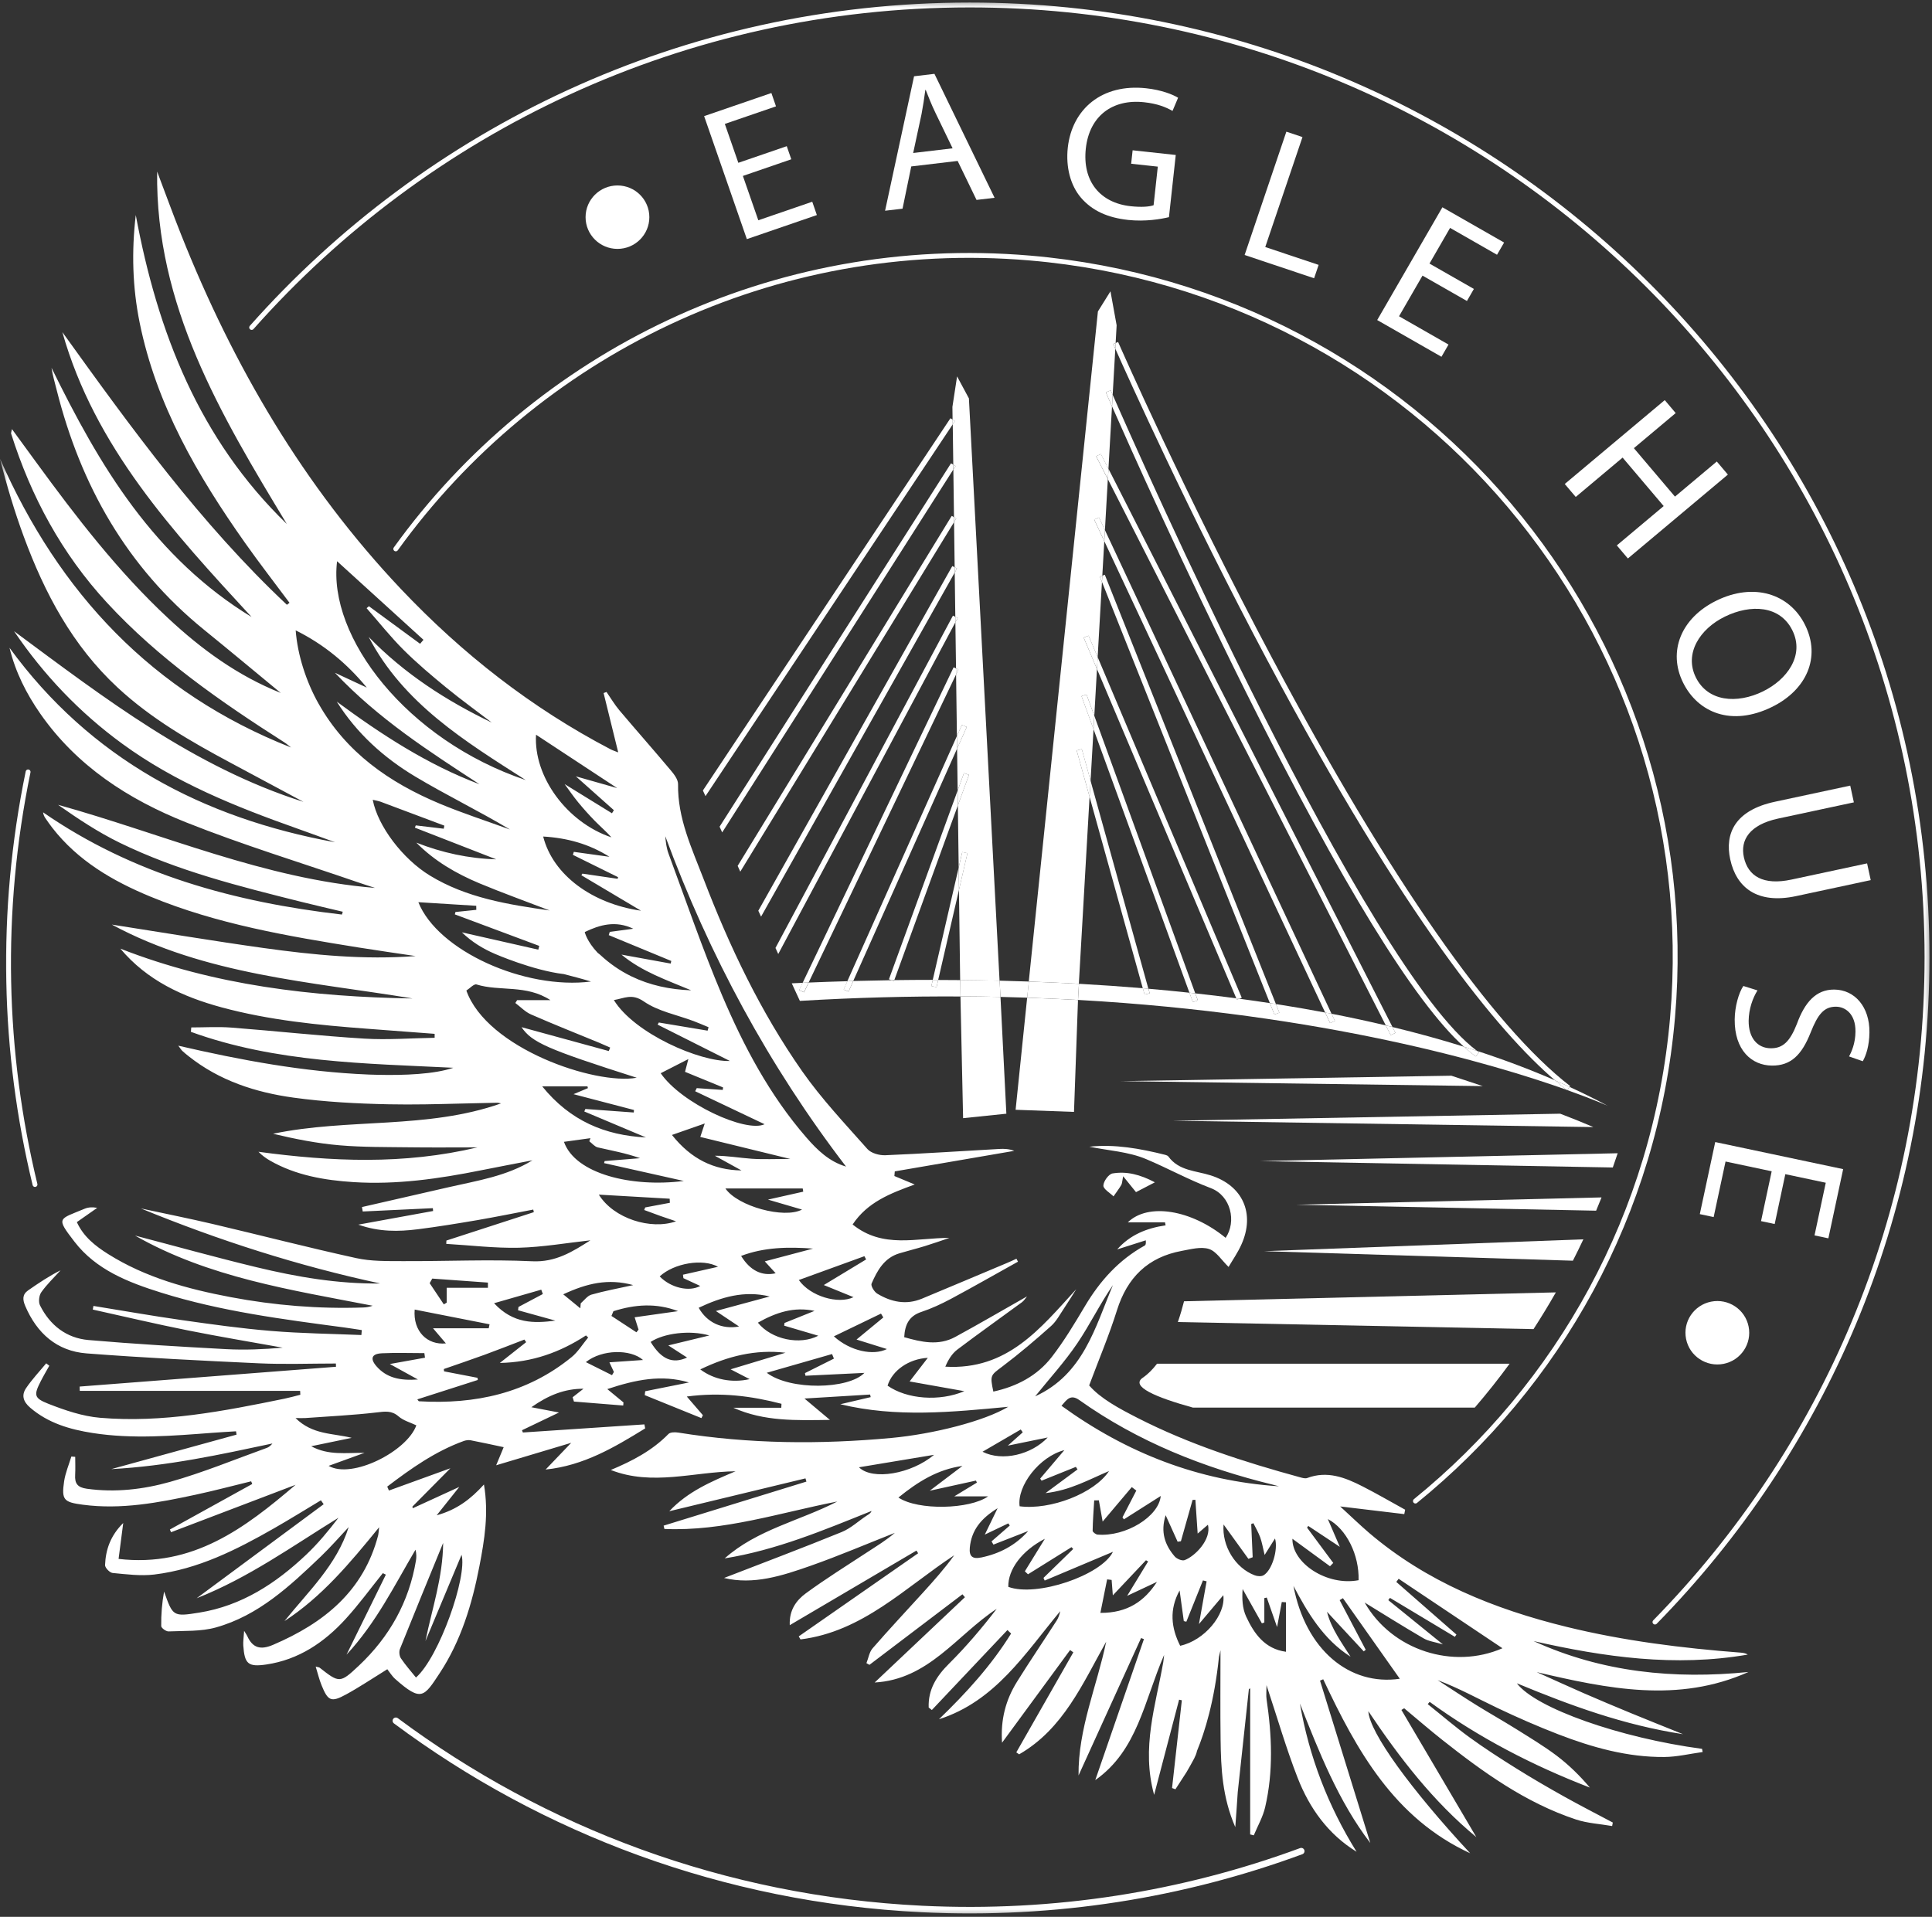 <?xml version="1.0" encoding="UTF-8"?> <svg xmlns="http://www.w3.org/2000/svg" width="130" height="129" viewBox="0 0 130 129" fill="none"><rect x="0" y="0" width="130" height="129" fill="#333333" stroke="none"/> <g clip-path="url(#clip0_2334_263)"> <mask id="mask0_2334_263" style="mask-type:luminance" maskUnits="userSpaceOnUse" x="0" y="0" width="130" height="129"> <path d="M130 0H0V129H130V0Z" fill="white"></path> </mask> <g mask="url(#mask0_2334_263)"> <path d="M77.71 79.568C77.183 79.843 76.794 80.046 76.439 80.229C76.165 79.89 75.933 79.604 75.574 79.159C75.502 79.516 75.507 79.65 75.448 79.749C75.289 80.013 75.102 80.261 74.925 80.515C74.68 80.272 74.237 80.024 74.244 79.787C74.251 79.499 74.601 79.014 74.862 78.971C75.796 78.815 76.704 79.036 77.708 79.568H77.71Z" fill="white"></path> <path d="M102.091 113.294C105.658 114.771 109.221 116.087 113.246 116.709C111.928 116.177 110.829 115.741 109.735 115.289C108.668 114.849 107.601 114.4 106.543 113.94C105.492 113.481 104.449 113.001 103.403 112.532C108.183 113.649 112.907 114.641 117.649 112.523C112.647 113.026 107.799 112.547 103.189 110.442C107.947 111.522 112.725 112.199 117.604 111.352C117.454 111.258 117.299 111.235 117.142 111.222C113.19 110.918 109.266 110.431 105.409 109.486C100.543 108.292 95.987 106.453 92.13 103.166C91.508 102.634 90.921 102.062 90.178 101.382C91.791 101.574 93.141 101.738 94.491 101.898C94.511 101.8 94.529 101.7 94.549 101.601C93.59 101.074 92.644 100.522 91.672 100.026C90.504 99.431 89.304 98.962 87.958 99.469C87.826 99.518 87.639 99.464 87.487 99.422C83.719 98.392 80.008 97.198 76.524 95.415C75.293 94.785 74.058 94.125 73.287 93.238C73.961 91.437 74.639 89.837 75.156 88.185C75.848 85.975 77.236 84.601 79.532 84.18C80.134 84.071 80.81 83.883 81.349 84.055C81.841 84.212 82.194 84.806 82.668 85.264C82.929 84.815 83.284 84.308 83.531 83.756C84.468 81.675 83.627 79.782 81.455 79.099C80.458 78.784 79.323 78.799 78.62 77.834C78.577 77.776 78.485 77.74 78.409 77.72C76.717 77.297 75.012 76.987 73.298 77.172C74.561 77.431 75.931 77.505 77.119 78.006C78.58 78.62 79.968 79.391 81.471 79.959C82.83 80.473 83.212 82.216 82.47 83.305C80.15 81.405 77.243 80.933 75.886 82.265H78.391C78.404 82.332 78.418 82.397 78.431 82.464C77.158 82.65 76.034 83.106 75.174 84.084C75.841 83.872 76.468 83.671 77.097 83.472C77.119 83.711 77.086 83.792 77.025 83.825C75.28 84.791 74.01 86.207 73.002 87.904C72.305 89.075 71.6 90.255 70.767 91.33C69.787 92.592 68.415 93.31 66.84 93.652C66.602 92.534 66.653 92.563 67.46 91.953C68.588 91.102 69.668 90.183 70.722 89.242C71.092 88.912 71.335 88.433 71.62 88.013C71.897 87.604 72.153 87.18 72.418 86.762C70.005 89.401 67.79 92.221 63.609 91.976C63.803 91.513 64.054 91.1 64.414 90.827C65.847 89.743 67.314 88.706 68.763 87.64C68.911 87.531 69.01 87.356 69.106 87.245C67.498 88.156 65.903 89.09 64.279 89.973C63.149 90.588 61.997 90.32 60.842 89.991C60.889 89.137 61.172 88.563 61.999 88.29C62.684 88.062 63.349 87.752 63.987 87.412C65.503 86.599 66.995 85.745 68.498 84.909C68.464 84.844 68.428 84.777 68.394 84.712C68.181 84.808 67.97 84.909 67.754 84.999C65.847 85.801 63.944 86.605 62.035 87.399C60.974 87.839 59.964 87.627 59.025 87.059C58.825 86.938 58.582 86.536 58.645 86.386C59.029 85.504 59.494 84.652 60.523 84.346C61.089 84.176 61.666 84.035 62.23 83.861C62.785 83.691 63.333 83.495 63.886 83.309C61.673 83.302 59.411 84.055 57.371 82.406C58.371 80.906 59.889 80.319 61.55 79.715C61.006 79.49 60.593 79.318 60.181 79.145C60.19 79.04 60.199 78.935 60.208 78.833C62.888 78.372 65.568 77.912 68.248 77.451C67.905 77.32 67.568 77.304 67.235 77.324C64.679 77.467 62.125 77.639 59.568 77.746C59.168 77.762 58.618 77.61 58.369 77.331C56.859 75.626 55.28 73.956 53.979 72.099C51.18 68.103 49.091 63.716 47.35 59.173C46.557 57.106 45.589 55.077 45.625 52.773C45.629 52.457 45.351 52.098 45.121 51.827C43.985 50.473 42.812 49.148 41.673 47.798C41.352 47.416 41.096 46.98 40.811 46.569C40.745 46.593 40.68 46.618 40.615 46.642C40.936 47.947 41.258 49.253 41.599 50.636C41.395 50.553 41.228 50.502 41.078 50.424C35.756 47.641 31.097 43.992 26.986 39.648C20.418 32.704 15.694 24.616 12.187 15.791C11.627 14.385 11.111 12.962 10.574 11.547C10.45 20.564 14.858 27.919 19.299 35.263C13.398 29.557 10.599 22.341 9.136 14.472C8.846 16.928 8.914 19.331 9.397 21.715C10.52 27.249 13.288 32.004 16.498 36.548C17.459 37.909 18.483 39.227 19.479 40.566L19.306 40.702C13.488 35.234 8.833 28.802 4.196 22.352C6.38 30.094 11.657 35.801 16.927 41.523C13.75 39.589 11.153 37.062 8.952 34.118C6.771 31.202 5.068 28.011 3.466 24.752C3.543 25.264 3.689 25.745 3.81 26.232C5.425 32.65 8.525 38.161 13.739 42.39C15.467 43.791 17.174 45.219 18.89 46.633C15.988 45.474 13.548 43.688 11.322 41.612C7.943 38.463 5.142 34.82 2.433 31.108C1.909 30.393 1.388 29.678 0.804 28.878C0.766 29.079 0.735 29.137 0.748 29.18C2.089 33.428 4.16 37.265 7.2 40.562C10.673 44.329 14.842 47.221 19.137 49.961C19.294 50.062 19.436 50.191 19.584 50.305C10.259 46.629 3.981 39.913 0 30.874C0.452 32.673 0.973 34.411 1.599 36.11C3.003 39.918 4.877 43.451 7.91 46.267C10.176 48.374 12.832 49.898 15.541 51.349C17.167 52.221 18.794 53.092 20.42 53.964C13.043 51.622 7.038 46.989 0.948 42.481C2.943 45.424 5.355 47.954 8.22 50.048C11.8 52.667 15.866 54.297 20.013 55.765C20.86 56.064 21.703 56.377 22.547 56.683C13.611 55.05 6.083 51.058 0.64 43.596C1.042 45.239 1.775 46.685 2.711 48.03C5.167 51.554 8.642 53.8 12.533 55.349C16.325 56.86 20.242 58.053 24.106 59.385C24.481 59.515 24.859 59.633 25.236 59.756C17.785 59.148 11.003 56.136 3.907 54.163C5.243 55.103 6.604 56.006 8.058 56.717C11.949 58.617 16.134 59.656 20.312 60.702C21.226 60.93 22.145 61.14 23.064 61.359L23.006 61.549C15.81 60.715 8.963 58.862 2.898 54.668C2.925 54.842 2.981 54.956 3.053 55.061C3.206 55.282 3.358 55.503 3.522 55.714C5.243 57.924 7.573 59.287 10.111 60.337C14.597 62.192 19.346 62.997 24.104 63.761C25.389 63.967 26.678 64.15 27.966 64.342C24.515 64.604 21.105 64.271 17.711 63.797C14.307 63.321 10.92 62.753 7.525 62.224C13.838 65.623 20.887 66.061 27.766 67.196C21.038 67.087 14.427 66.322 8.098 63.842C9.904 65.989 12.295 67.084 14.907 67.793C18.12 68.662 21.415 68.986 24.722 69.234C26.229 69.346 27.739 69.462 29.246 69.576C29.246 69.665 29.246 69.753 29.246 69.842C27.669 69.867 26.085 69.994 24.515 69.898C21.532 69.715 18.558 69.386 15.574 69.156C14.678 69.087 13.773 69.145 12.87 69.145C12.861 69.243 12.854 69.344 12.845 69.442C18.558 71.516 24.582 71.567 30.504 71.86C29.215 72.3 27.182 72.374 25.425 72.334C25.236 72.329 25.045 72.325 24.857 72.318C24.825 72.318 24.794 72.316 24.762 72.314C20.429 72.135 16.233 71.353 11.998 70.374C12.137 70.557 12.191 70.653 12.268 70.725C12.405 70.852 12.551 70.971 12.699 71.087C14.764 72.729 17.199 73.518 19.748 73.869C21.873 74.162 24.032 74.274 26.177 74.318C26.982 74.334 27.786 74.332 28.588 74.321H28.595H28.599C30.21 74.298 31.823 74.24 33.433 74.213C33.528 74.213 33.62 74.242 33.714 74.258C28.741 76.014 23.457 75.239 18.373 76.301C19.858 76.656 21.35 76.951 22.855 77.078C24.398 77.21 25.957 77.192 27.51 77.212C29.003 77.233 30.497 77.217 32.128 77.217C27.152 78.399 22.285 78.173 17.392 77.514C17.641 77.767 17.897 77.952 18.171 78.109C19.908 79.103 21.833 79.429 23.787 79.555C26.685 79.74 29.538 79.329 32.373 78.759C33.523 78.529 34.673 78.312 35.826 78.088C34.087 79.159 32.119 79.456 30.196 79.896C28.249 80.343 26.303 80.788 24.356 81.233C24.374 81.333 24.389 81.432 24.407 81.532C25.98 81.459 27.552 81.383 29.125 81.309L29.143 81.499C27.519 81.796 25.897 82.091 24.111 82.417C25.515 82.913 26.816 82.891 28.114 82.728C29.448 82.56 30.778 82.341 32.103 82.116C33.366 81.899 34.622 81.642 35.882 81.403C35.895 81.461 35.907 81.519 35.92 81.577C33.959 82.214 31.998 82.851 30.037 83.488C30.035 83.561 30.03 83.638 30.028 83.711C31.659 83.807 33.29 84.008 34.916 83.971C36.522 83.93 38.122 83.649 39.726 83.472C38.522 84.239 37.389 84.956 35.817 84.882C32.914 84.746 29.999 84.887 27.09 84.873C26.047 84.869 24.978 84.891 23.971 84.67C20.741 83.962 17.538 83.132 14.319 82.375C12.713 81.997 11.093 81.675 9.48 81.327C14.71 83.474 20.061 85.191 25.587 86.377C22.75 86.413 19.982 85.939 17.25 85.28C14.516 84.621 11.807 83.865 9.087 83.153C14.045 85.98 19.591 86.809 25.077 87.875C24.861 87.953 24.652 87.986 24.443 87.993C21.442 88.096 18.468 87.852 15.521 87.296C12.625 86.748 9.799 85.984 7.274 84.395C6.416 83.854 5.621 83.235 5.171 82.247C5.668 81.901 6.104 81.593 6.542 81.287C6.209 81.226 5.935 81.246 5.695 81.347C3.947 82.078 3.736 81.91 5.012 83.566C6.472 85.463 8.637 86.301 10.832 86.99C14.858 88.252 19.029 88.787 23.194 89.341C23.578 89.392 23.96 89.457 24.344 89.513C24.335 89.624 24.326 89.734 24.317 89.846C22.293 89.761 20.263 89.739 18.245 89.571C16.233 89.406 14.229 89.124 12.229 88.84C10.244 88.558 8.267 88.208 6.288 87.888C6.272 87.969 6.256 88.051 6.243 88.132C8.366 88.601 10.479 89.102 12.609 89.528C14.739 89.955 16.884 90.311 19.025 90.697C17.747 90.807 16.48 90.863 15.22 90.796C12.131 90.628 9.04 90.451 5.957 90.183C4.466 90.054 3.358 89.186 2.691 87.848C2.577 87.618 2.626 87.182 2.779 86.965C3.156 86.433 3.637 85.977 4.075 85.49C3.318 85.868 2.601 86.348 1.894 86.84C1.483 87.126 1.525 87.484 1.703 87.901C2.485 89.727 3.823 90.927 5.823 91.082C9.689 91.379 13.562 91.571 17.434 91.75C19.153 91.828 20.878 91.763 22.601 91.763C22.603 91.837 22.606 91.909 22.608 91.982L5.36 93.314C5.36 93.41 5.364 93.506 5.367 93.605H20.195C20.2 93.692 20.204 93.779 20.209 93.866C19.852 93.956 19.499 94.056 19.14 94.13C15.044 94.972 10.936 95.772 6.728 95.415C5.549 95.314 4.367 94.91 3.255 94.474C2.271 94.088 2.273 93.877 2.745 92.948C2.923 92.597 3.127 92.257 3.318 91.913C3.248 91.859 3.179 91.803 3.109 91.75C2.655 92.3 2.161 92.823 1.761 93.41C1.433 93.889 1.552 94.324 2.029 94.733C3.244 95.777 4.693 96.197 6.229 96.439C8.918 96.859 11.605 96.631 14.294 96.427C14.822 96.387 15.352 96.358 15.882 96.325C15.893 96.4 15.905 96.474 15.916 96.55C13.18 97.303 10.444 98.056 7.49 98.87C11.306 98.664 14.811 97.893 18.331 97.145C18.225 97.274 18.108 97.384 17.971 97.435C15.801 98.217 13.661 99.105 11.445 99.728C9.642 100.236 7.755 100.457 5.845 100.191C5.209 100.102 5.023 99.833 5.057 99.259C5.079 98.854 5.061 98.448 5.061 98.043C4.974 98.036 4.888 98.03 4.801 98.023C4.634 98.577 4.401 99.12 4.315 99.686C4.129 100.944 4.291 101.094 5.562 101.264C8.15 101.61 10.664 101.13 13.168 100.591C14.42 100.323 15.658 99.992 16.9 99.69C16.924 99.751 16.947 99.811 16.972 99.871C15.125 100.893 13.276 101.914 11.43 102.935C11.457 102.996 11.484 103.056 11.511 103.116C14.303 102.053 17.098 100.989 19.89 99.925C16.486 102.835 12.982 105.496 7.979 104.913C8.087 104.084 8.181 103.362 8.292 102.497C7.427 103.353 7.11 104.296 7.069 105.329C7.063 105.508 7.384 105.841 7.575 105.859C8.507 105.948 9.46 106.073 10.379 105.964C13.326 105.61 15.923 104.292 18.454 102.846C19.512 102.24 20.548 101.597 21.593 100.969C21.655 101.056 21.716 101.145 21.779 101.232C18.962 103.318 16.145 105.405 13.231 107.561C16.734 106.18 19.681 104.048 22.774 102.144C22.096 103.034 21.393 103.881 20.6 104.632C18.558 106.565 16.255 108.069 13.407 108.527C11.639 108.811 11.632 108.777 11.041 107.11C10.9 107.879 10.837 108.656 10.848 109.434C10.848 109.562 11.176 109.801 11.344 109.792C12.409 109.745 13.517 109.807 14.525 109.526C17.392 108.724 19.508 106.739 21.588 104.75C22.244 104.122 22.839 103.434 23.462 102.772C22.653 105.331 20.743 107.101 19.142 109.097C21.644 107.47 23.527 105.222 25.51 102.783C25.472 103.116 25.472 103.221 25.447 103.318C24.468 107.085 21.793 109.233 18.371 110.697C17.533 111.054 17.001 110.914 16.635 110.1C16.605 110.035 16.561 109.975 16.426 109.752C16.397 110.221 16.352 110.487 16.37 110.746C16.459 111.98 16.693 112.196 17.913 112.02C20.094 111.7 21.819 110.532 23.262 108.949C24.151 107.975 24.931 106.902 25.76 105.872C25.827 105.905 25.897 105.939 25.964 105.972C25.102 107.727 24.239 109.481 23.316 111.358C25.319 109.206 26.541 106.694 27.959 104.292C28.024 104.556 28.026 104.79 27.99 105.018C27.523 107.814 26.204 110.161 24.147 112.098C22.882 113.289 22.833 113.274 21.509 112.234C21.471 112.205 21.408 112.205 21.242 112.161C21.384 112.617 21.478 113.023 21.633 113.405C22.067 114.48 22.282 114.583 23.284 114.036C24.194 113.54 25.059 112.956 26.061 112.337C26.22 112.536 26.375 112.8 26.593 112.994C28.35 114.55 28.523 114.212 29.581 112.608C31.021 110.424 31.764 107.957 32.256 105.416C32.602 103.63 32.894 101.836 32.564 99.905C31.683 100.877 30.744 101.606 29.383 101.977C29.936 101.282 30.374 100.734 30.904 100.068C29.745 100.6 28.756 101.051 27.77 101.505C27.764 101.467 27.757 101.429 27.752 101.391C28.559 100.575 29.367 99.762 30.306 98.812C28.779 99.366 27.474 99.838 26.169 100.312C26.13 100.222 26.094 100.135 26.056 100.046C27.653 98.832 29.284 97.674 31.201 96.979C31.346 96.926 31.524 96.901 31.674 96.93C32.4 97.069 33.121 97.23 33.892 97.393C33.752 97.728 33.609 98.07 33.386 98.611C35.159 98.081 36.74 97.607 38.436 97.1C37.814 97.75 37.264 98.325 36.713 98.899C39.283 98.635 41.354 97.395 43.412 96.13C43.394 96.041 43.376 95.949 43.36 95.86C40.635 96.041 37.91 96.224 35.183 96.405C35.163 96.354 35.145 96.304 35.125 96.253C35.945 95.86 36.765 95.466 37.614 95.06C37.023 94.948 36.484 94.843 35.754 94.704C36.915 93.886 38 93.457 39.263 93.46C39.018 93.652 38.773 93.844 38.531 94.034C38.56 94.13 38.589 94.228 38.62 94.324L41.936 94.59C41.941 94.521 41.947 94.452 41.952 94.382C41.631 94.117 41.309 93.851 40.864 93.484C42.763 92.854 44.508 92.487 46.359 93.039C45.378 93.236 44.396 93.433 43.414 93.629L43.383 93.891C44.654 94.407 45.926 94.921 47.197 95.437C47.231 95.373 47.262 95.305 47.296 95.241C46.97 94.861 46.642 94.483 46.213 93.985C48.518 93.678 50.565 93.951 52.584 94.474C52.58 94.564 52.575 94.653 52.571 94.742H49.349C51.418 95.67 53.563 95.589 55.844 95.558C55.246 95.055 54.777 94.664 54.13 94.119C55.783 94.018 57.167 93.936 58.548 93.851C58.562 93.909 58.573 93.967 58.587 94.025C57.906 94.184 57.223 94.344 56.542 94.503C60.307 95.415 64.075 95.031 67.84 94.677C66.233 95.641 62.807 96.51 59.988 96.772C55.192 97.216 50.412 97.18 45.645 96.412C45.429 96.376 45.106 96.378 44.98 96.505C43.888 97.623 42.547 98.322 41.1 98.928C43.891 100.023 46.696 99.049 49.493 99.015C47.88 99.699 46.285 100.37 45.034 101.704C48.089 100.966 51.144 100.231 54.199 99.493C54.219 99.565 54.242 99.639 54.262 99.71C51.059 100.698 47.858 101.686 44.654 102.674C44.672 102.748 44.69 102.821 44.706 102.897C48.7 103.069 52.478 101.802 56.342 101.049C53.824 102.35 50.947 102.933 48.763 104.877C52.222 104.325 55.406 102.987 58.645 101.686C58.582 101.854 58.441 101.919 58.312 102.003C57.753 102.374 57.241 102.859 56.63 103.107C54.002 104.178 51.344 105.179 48.72 106.196C50.693 106.676 52.633 106.048 54.538 105.378C56.452 104.705 58.324 103.903 60.213 103.159C59.636 103.657 58.993 104.044 58.369 104.453C56.978 105.365 55.563 106.247 54.224 107.228C53.595 107.691 53.094 108.346 53.141 109.372C56.055 107.658 58.861 106.006 61.666 104.352C61.705 104.413 61.74 104.473 61.779 104.533C59.101 106.397 56.423 108.261 53.745 110.127C53.786 110.194 53.824 110.261 53.864 110.33C58.038 109.814 60.894 106.851 64.205 104.667C63.565 105.561 62.841 106.37 62.113 107.173C60.979 108.422 59.824 109.653 58.717 110.927C58.492 111.186 58.436 111.591 58.301 111.928C58.369 111.966 58.436 112.004 58.503 112.042L64.76 107.295C64.816 107.36 64.872 107.425 64.928 107.49C62.904 109.403 60.878 111.318 58.854 113.231C62.491 113.026 64.378 110.038 67.067 108.272C66.069 109.571 65.016 110.811 63.866 111.955C63.01 112.804 62.446 113.709 62.489 114.912C62.56 114.968 62.63 115.026 62.702 115.082C64.398 113.287 66.094 111.495 67.788 109.7C67.871 109.778 67.952 109.857 68.035 109.935C66.703 112.087 65.007 113.942 63.18 115.705C66.984 114.485 68.981 111.267 71.342 108.429C71.292 108.663 71.218 108.882 71.095 109.072C70.21 110.447 69.291 111.799 68.428 113.186C67.673 114.402 67.318 115.734 67.426 117.283C69.005 115.131 70.506 113.088 72.004 111.046C72.076 111.097 72.15 111.148 72.222 111.2C70.944 113.443 69.664 115.687 68.385 117.931C68.448 117.976 68.513 118.02 68.576 118.065C71.551 116.351 72.847 113.309 74.433 110.485C73.811 113.486 72.541 116.329 72.573 119.486C73.974 116.405 75.379 113.321 76.78 110.239C76.845 110.263 76.91 110.286 76.973 110.31C75.882 113.473 74.79 116.637 73.698 119.799C76.553 117.795 76.987 114.469 78.33 111.376C78.294 111.696 78.29 111.772 78.276 111.848C77.769 114.751 76.782 117.623 77.659 120.792C78.247 118.55 78.793 116.467 79.339 114.387C79.4 114.4 79.462 114.413 79.523 114.427C79.303 116.396 79.085 118.365 78.865 120.333C78.941 120.36 79.018 120.389 79.092 120.416C79.316 120.061 79.557 119.712 79.779 119.355C79.779 119.355 79.876 119.214 80.031 118.928C80.046 118.899 80.067 118.867 80.082 118.838C80.258 118.512 80.473 118.184 80.543 117.835C81.066 116.568 81.716 114.487 82.021 111.504C82.055 111.367 82.091 111.222 82.124 111.059C82.124 113.164 82.104 115.115 82.131 117.066C82.156 119.001 82.241 120.937 83.12 122.964C83.185 122.144 83.232 121.368 83.284 120.619L84.034 113.676C84.063 113.658 84.09 113.64 84.121 113.622V123.455C84.202 123.476 84.283 123.496 84.364 123.516C84.625 122.888 84.977 122.28 85.128 121.627C85.689 119.218 85.584 116.789 85.225 114.36C85.186 114.105 85.22 113.837 85.22 113.41C85.957 115.629 86.548 117.678 87.32 119.658C88.116 121.69 89.36 123.438 91.281 124.622C89.36 121.536 88.086 118.217 87.469 114.648C88.765 117.92 90.041 121.196 92.204 124.03C91.076 120.387 89.949 116.747 88.821 113.104C88.893 113.075 88.965 113.043 89.037 113.014C91.288 117.804 93.81 122.363 98.925 124.723C94.938 120.425 92.152 116.603 92.072 115.162C94.174 118.297 96.434 121.234 99.339 123.636C97.658 120.783 95.978 117.931 94.298 115.077C94.361 115.039 94.421 115.001 94.484 114.965C95.329 115.669 96.16 116.389 97.02 117.071C99.79 119.263 102.648 121.326 106.051 122.452C106.824 122.707 107.666 122.749 108.477 122.89L108.522 122.655C107.433 122.074 106.332 121.513 105.254 120.91C104.175 120.307 103.104 119.685 102.055 119.03C100.983 118.362 99.918 117.676 98.896 116.934C97.924 116.228 97.011 115.439 96.07 114.686C96.113 114.635 96.156 114.585 96.198 114.534C99.518 116.948 103.131 118.818 106.979 120.302C106.296 119.491 105.552 118.765 104.728 118.143C103.872 117.5 102.944 116.943 102.035 116.373C101.145 115.817 100.231 115.303 99.339 114.749C98.46 114.203 97.6 113.631 96.733 113.07C98.15 113.602 99.444 114.32 100.777 114.954C102.111 115.589 103.47 116.183 104.847 116.715C107.141 117.6 109.502 118.264 111.988 118.244C112.849 118.237 113.707 118.027 114.567 117.909C114.554 117.837 114.543 117.768 114.529 117.696C109.016 116.959 103.342 114.968 102.064 113.283L102.091 113.294ZM29.819 103.82C29.799 106.185 29.066 108.268 28.628 110.442C29.442 108.498 30.255 106.551 31.057 104.636C31.457 106.091 29.549 111.526 27.99 112.896C27.656 112.478 27.285 112.062 26.977 111.604C26.869 111.443 26.84 111.146 26.914 110.967C27.847 108.636 28.803 106.317 29.823 103.825L29.819 103.82ZM58.162 84.54C58.2 84.614 58.241 84.688 58.279 84.759C57.355 85.318 56.43 85.879 55.432 86.482C56.086 86.748 56.76 87.023 57.432 87.298C56.392 87.796 54.509 87.233 53.752 86.143C55.235 85.604 56.7 85.072 58.164 84.54H58.162ZM49.729 89.271C48.594 89.484 47.57 89.01 47.013 88.011C48.536 87.291 50.077 86.833 51.791 87.251C50.657 87.557 49.52 87.866 48.17 88.23C48.815 88.661 49.248 88.95 49.729 89.271ZM42.965 89.484C42.918 89.544 42.871 89.602 42.823 89.662C42.264 89.296 41.703 88.927 41.143 88.561C41.188 88.456 41.231 88.349 41.276 88.243C42.709 87.785 44.153 87.674 45.627 88.239C44.672 88.373 43.718 88.509 42.704 88.652C42.817 89.008 42.893 89.245 42.967 89.484H42.965ZM44.423 81.829C44.771 81.952 45.124 82.069 45.49 82.192C43.796 82.793 41.289 82.008 40.294 80.397C41.983 80.495 43.522 80.582 45.061 80.672C45.065 80.763 45.07 80.855 45.074 80.947C44.524 81.05 43.974 81.152 43.423 81.257C43.407 81.26 43.401 81.304 43.347 81.432C43.709 81.566 44.066 81.702 44.425 81.829H44.423ZM44.389 85.901C45.357 85.005 47.296 84.683 48.314 85.253C47.525 85.432 46.739 85.609 45.955 85.787C45.966 85.866 45.975 85.942 45.986 86.02C46.368 86.196 46.748 86.373 47.116 86.543C46.377 86.958 45.133 86.672 44.389 85.901ZM45.169 64.671C45.155 64.729 45.144 64.787 45.13 64.847C44.043 64.648 42.956 64.452 41.817 64.244C43.21 65.404 44.89 65.965 46.51 66.648C45.065 66.595 43.718 66.306 42.491 65.71C42.475 65.703 42.459 65.694 42.446 65.688C41.716 65.328 41.029 64.858 40.391 64.264C40.341 64.217 40.285 64.177 40.227 64.136C39.476 63.345 39.346 62.726 39.346 62.726C40.359 62.235 41.428 61.933 42.612 62.503C42.084 62.574 41.556 62.644 41.029 62.715C41.006 62.787 40.984 62.86 40.961 62.932C42.365 63.513 43.767 64.092 45.171 64.673L45.169 64.671ZM43.322 67.397C44.284 68.061 45.546 68.296 46.676 68.72C47.013 68.847 47.343 68.993 47.678 69.131L47.613 69.362C46.519 69.178 45.425 68.995 44.331 68.814C44.304 68.861 44.277 68.91 44.25 68.957C45.861 69.768 47.471 70.577 49.116 71.404C47.085 71.467 42.689 69.552 41.305 67.303C42.015 67.187 42.511 66.838 43.324 67.397H43.322ZM46.317 71.277C46.202 71.715 46.157 71.898 46.094 72.133C46.937 72.479 47.795 72.83 48.653 73.183C48.646 73.239 48.639 73.295 48.633 73.351C48.049 73.31 47.467 73.27 46.883 73.23C46.847 73.299 46.813 73.371 46.777 73.44C48.361 74.193 49.945 74.946 51.447 75.659C50.189 76.254 45.845 74.254 44.457 72.227C45.018 71.941 45.562 71.661 46.317 71.275V71.277ZM47.422 75.606C47.294 75.99 47.235 76.166 47.121 76.515C49.08 76.993 51.018 77.467 53.173 77.995C52.178 77.995 51.38 78.037 50.587 77.983C49.769 77.927 48.961 77.778 48.1 77.78C48.698 78.111 49.295 78.439 49.893 78.77C48.022 78.739 46.51 78.008 45.214 76.381C45.95 76.124 46.595 75.898 47.424 75.608L47.422 75.606ZM52.191 85.689C51.27 85.897 50.47 85.508 49.868 84.522C51.434 83.928 53.051 83.908 54.709 84.029C53.669 84.303 52.629 84.578 51.461 84.889C51.766 85.222 51.975 85.452 52.193 85.689H52.191ZM53.966 81.403C52.77 82.04 49.635 81.186 48.812 79.984H54.013C54.024 80.055 54.038 80.127 54.049 80.198C53.328 80.361 52.604 80.522 51.674 80.732C52.573 80.996 53.263 81.197 53.966 81.403ZM54.808 88.221C54.134 88.492 53.46 88.762 52.788 89.034C52.782 89.095 52.773 89.155 52.766 89.216C53.532 89.441 54.3 89.669 55.062 89.893C53.831 90.539 51.917 90.159 50.996 89.014C52.216 88.328 53.417 87.926 54.808 88.221ZM56.931 78.511C55.794 78.173 54.992 77.396 54.258 76.551C51.784 73.701 50.039 70.403 48.583 66.975C47.258 63.85 46.164 60.628 44.982 57.443C44.847 57.077 44.798 56.679 44.767 56.279C47.723 64.286 51.721 71.715 56.929 78.511H56.931ZM43.129 61.289C39.883 60.827 37.21 58.911 36.549 56.297C38.158 56.391 39.64 56.795 41.008 57.662C40.209 57.55 39.411 57.439 38.611 57.329C38.591 57.396 38.569 57.463 38.548 57.53C39.562 58.031 40.575 58.532 41.588 59.032L41.559 59.142C40.77 59.026 39.98 58.911 39.191 58.795C39.166 58.831 39.144 58.867 39.119 58.903C40.429 59.682 41.741 60.462 43.131 61.289H43.129ZM36.069 49.445C37.872 50.632 39.649 51.803 41.529 53.038C40.613 52.777 39.784 52.542 38.748 52.247C39.687 53.083 40.496 53.803 41.307 54.525C41.264 54.594 41.219 54.663 41.177 54.732C40.139 54.093 39.101 53.452 37.991 52.768C38.306 53.195 38.584 53.606 38.899 53.988C39.256 54.422 39.631 54.842 40.024 55.244C40.393 55.62 40.795 55.964 41.145 56.355C38.14 55.345 35.895 52.265 36.069 49.443V49.445ZM22.682 37.77C24.699 39.607 26.598 41.333 28.494 43.058C28.417 43.147 28.343 43.237 28.267 43.326C27.119 42.483 25.971 41.641 24.823 40.798C24.771 40.843 24.72 40.886 24.668 40.93C25.49 41.864 26.265 42.846 27.143 43.724C28.053 44.631 29.044 45.467 30.039 46.283C31.03 47.096 32.072 47.849 33.092 48.629C30.005 47.148 27.184 45.317 24.807 42.863C27.148 47.358 31.297 49.89 35.377 52.498C27.359 49.8 22.046 42.854 22.682 37.77ZM21.433 47.353C20.606 45.885 20.018 44.072 19.896 42.423C21.817 43.377 23.356 44.665 24.681 46.274C24.041 45.976 23.401 45.679 22.536 45.277C25.49 48.401 28.887 50.573 32.265 52.779C28.759 51.456 25.659 49.431 22.66 47.219C23.996 49.342 25.814 50.987 27.932 52.256C30.012 53.503 32.205 54.563 34.314 55.825C32.739 55.251 31.14 54.735 29.594 54.089C26.198 52.667 23.284 50.641 21.433 47.351V47.353ZM25.084 53.825C25.281 53.874 25.461 53.901 25.625 53.961C27.051 54.493 28.473 55.03 29.898 55.564C29.884 55.633 29.873 55.702 29.859 55.772C29.233 55.698 28.604 55.624 27.977 55.548C27.957 55.599 27.936 55.649 27.916 55.7C29.74 56.411 31.564 57.121 33.389 57.832C31.537 57.779 29.752 57.392 28.013 56.708C29.224 57.939 30.691 58.789 32.263 59.448C33.82 60.098 35.413 60.668 36.987 61.274C34.181 60.871 31.396 60.431 28.925 58.923C27.11 57.814 25.423 55.613 25.081 53.825H25.084ZM28.152 60.717C29.516 60.802 30.78 60.88 32.045 60.959C32.045 61.05 32.05 61.14 32.05 61.231C31.582 61.28 31.113 61.327 30.646 61.377C30.632 61.43 30.619 61.484 30.605 61.537C32.499 62.244 34.39 62.952 36.284 63.658C36.264 63.743 36.241 63.826 36.221 63.911C34.527 63.526 32.834 63.144 31.079 62.746C31.751 63.395 32.506 63.853 33.308 64.197C33.308 64.197 35.855 65.31 37.942 65.556C37.942 65.556 37.944 65.556 37.947 65.556C38.555 65.716 39.164 65.871 39.766 66.056C35.32 66.626 29.451 63.987 28.15 60.717H28.152ZM31.38 66.664C31.603 66.523 31.892 66.199 32.063 66.253C33.631 66.74 35.404 66.24 37.039 67.31H34.797C34.757 67.373 34.716 67.435 34.676 67.5C35.024 67.761 35.338 68.099 35.727 68.269C37.252 68.937 38.802 69.552 40.341 70.186C40.581 70.287 40.82 70.396 41.058 70.501C41.026 70.579 40.995 70.656 40.963 70.734C38.978 70.191 36.992 69.648 35.091 69.127C35.797 70.155 36.781 70.595 42.844 72.531C40.045 73.035 32.76 70.559 31.38 66.662V66.664ZM36.477 73.112H39.53C39.539 73.152 39.548 73.192 39.559 73.23C39.306 73.337 39.049 73.445 38.591 73.637C40.069 74.023 41.363 74.361 42.659 74.701C42.655 74.756 42.65 74.814 42.646 74.87C41.561 74.792 40.474 74.712 39.389 74.633C39.364 74.689 39.339 74.745 39.315 74.801C40.698 75.384 42.082 75.965 43.466 76.549C40.712 76.408 38.367 75.438 36.482 73.109L36.477 73.112ZM37.944 76.844C38.58 76.757 39.153 76.678 39.728 76.598L39.654 76.806C39.842 76.949 40.013 77.17 40.224 77.219C41.163 77.436 42.114 77.603 43.068 77.945C42.273 78.01 41.48 78.073 40.685 78.138C40.671 78.184 40.66 78.231 40.647 78.276C42.415 78.672 44.18 79.067 46.013 79.478C42.489 79.928 38.706 79 37.947 76.844H37.944ZM42.608 86.485C41.552 86.719 40.66 86.88 39.793 87.128C39.521 87.207 39.312 87.51 39.076 87.712C39.067 87.823 39.058 87.937 39.049 88.049C38.706 87.767 38.364 87.488 37.899 87.106C39.492 86.366 40.91 86.024 42.608 86.485ZM36.419 86.793C36.455 86.891 36.491 86.987 36.527 87.086C35.981 87.376 35.433 87.667 34.887 87.957C34.878 88.031 34.867 88.105 34.858 88.179C35.696 88.411 36.533 88.644 37.371 88.876C35.94 89.066 34.536 89.097 33.245 87.705C34.42 87.367 35.419 87.081 36.421 86.793H36.419ZM29.084 86.047L32.831 86.317V86.668H30.057V87.667L29.864 87.783C29.547 87.307 29.228 86.833 28.911 86.357C28.97 86.252 29.028 86.149 29.087 86.044L29.084 86.047ZM27.901 88.132C29.594 88.465 31.268 88.793 32.941 89.124C32.923 89.213 32.903 89.3 32.885 89.39H29.136C29.48 89.794 29.742 90.103 30.003 90.409C28.75 90.539 27.779 89.587 27.903 88.132H27.901ZM25.672 91.075C26.631 91.028 27.593 91.064 28.554 91.064C28.568 91.167 28.583 91.269 28.597 91.372C27.885 91.499 27.173 91.627 26.231 91.797C26.921 92.177 27.433 92.458 28.121 92.838C26.912 92.925 26.011 92.729 25.328 91.944C24.888 91.437 25.012 91.111 25.672 91.077V91.075ZM22.111 98.651C22.902 98.365 23.713 98.07 24.524 97.775C23.289 97.761 22.098 97.963 20.941 97.33C21.849 97.142 22.756 96.955 23.666 96.765C22.388 96.447 21.029 96.568 19.885 95.433C20.211 95.433 20.377 95.444 20.541 95.433C22.145 95.317 23.751 95.241 25.346 95.055C25.903 94.99 26.348 94.912 26.82 95.323C27.146 95.607 27.611 95.73 28.015 95.924C27.382 97.681 23.673 99.558 22.114 98.651H22.111ZM38.459 91.334C35.469 93.772 31.969 94.523 28.195 94.304C28.161 94.304 28.132 94.233 28.082 94.175C29.444 93.739 30.798 93.303 32.151 92.87C32.144 92.82 32.135 92.773 32.128 92.724C31.378 92.579 30.63 92.434 29.88 92.291L29.864 92.134C30.78 91.815 31.699 91.506 32.609 91.173C33.505 90.845 34.393 90.494 35.285 90.152C35.325 90.21 35.363 90.268 35.404 90.326C34.844 90.769 34.283 91.211 33.633 91.725C35.826 91.683 37.697 91.003 39.429 89.873L39.577 90.011C39.207 90.458 38.897 90.979 38.454 91.339L38.459 91.334ZM41.307 92.331C41.264 92.402 41.224 92.476 41.181 92.548C40.626 92.271 40.069 91.993 39.42 91.669C40.51 90.8 42.437 90.787 43.268 91.526C42.527 91.578 41.822 91.627 41.006 91.683C41.152 92 41.231 92.165 41.307 92.331ZM46.233 91.361C45.254 91.812 44.495 91.479 43.78 90.311C44.654 89.727 46.415 89.495 47.73 89.875C46.768 90.107 45.989 90.297 44.969 90.545C45.519 90.901 45.872 91.129 46.233 91.363V91.361ZM47.121 92.159C48.974 91.263 50.839 90.802 52.854 91.037C51.663 91.397 50.47 91.759 49.161 92.154C49.653 92.407 50.019 92.597 50.441 92.814C49.255 93.084 48.031 92.847 47.121 92.159ZM51.593 92.387C53.141 91.944 54.563 91.535 55.987 91.126C56.03 91.229 56.071 91.33 56.113 91.433C55.464 91.759 54.815 92.083 54.163 92.409C54.175 92.467 54.186 92.528 54.199 92.586C55.52 92.521 56.843 92.458 58.164 92.394C57.09 93.509 53.173 93.585 51.593 92.387ZM56.109 89.935C57.221 89.399 58.25 88.9 59.281 88.404C59.332 88.492 59.384 88.576 59.436 88.664C58.883 89.12 58.33 89.575 57.634 90.15C58.4 90.389 59.036 90.588 59.678 90.789C58.762 91.251 57.207 90.932 56.109 89.933V89.935ZM59.723 93.252C60.035 92.228 61.15 91.45 62.43 91.381C62.037 91.891 61.7 92.331 61.206 92.97C62.549 93.209 63.713 93.415 64.888 93.625C63.221 94.333 61.026 94.17 59.721 93.252H59.723ZM85.689 99.929C85.813 99.958 85.934 99.994 86.058 100.026C80.64 99.672 75.814 97.784 71.425 94.608C71.784 94.192 72.034 93.804 72.629 94.226C76.58 97.033 81.001 98.785 85.689 99.927V99.929ZM82.329 102.593C82.9 103.385 83.452 104.147 84.002 104.909C84.099 104.873 84.193 104.837 84.29 104.801C84.256 104.057 84.225 103.311 84.191 102.567C84.241 102.547 84.288 102.529 84.337 102.509C84.492 102.824 84.676 103.13 84.795 103.458C84.917 103.798 84.975 104.16 85.094 104.647C85.373 104.205 85.579 103.874 85.793 103.537C86.013 104.278 85.595 105.68 85.022 106.015C84.874 106.102 84.609 106.084 84.434 106.019C83.113 105.526 82.214 104.035 82.331 102.596L82.329 102.593ZM70.084 99.648C70.852 99.339 71.623 99.029 72.391 98.72C72.429 98.776 72.467 98.834 72.505 98.89C71.847 99.377 71.187 99.867 70.353 100.484C72 100.303 73.26 99.578 74.624 99C73.644 100.497 70.683 101.641 68.608 101.371C68.424 99.994 69.94 98.023 71.618 97.592C71.023 98.293 70.506 98.901 69.992 99.509C70.023 99.556 70.055 99.603 70.086 99.648H70.084ZM72.492 90.398C73.346 89.135 74.015 87.747 74.886 86.487C73.685 89.343 72.898 92.49 69.652 93.974C70.607 92.787 71.643 91.656 72.492 90.398ZM68.684 96.202C68.729 96.266 68.774 96.329 68.819 96.394C68.54 96.642 68.262 96.89 67.815 97.29C68.832 97.082 69.63 96.919 70.497 96.74C69.41 97.896 67.444 98.376 66.112 97.701C67.044 97.158 67.864 96.68 68.684 96.204V96.202ZM57.798 98.747C59.487 98.466 61.152 98.188 62.852 97.907C61.314 99.201 58.703 99.643 57.798 98.747ZM60.453 100.783C61.77 99.713 63.095 98.888 64.762 98.655C64.075 99.176 63.387 99.697 62.56 100.325C63.711 100.073 64.692 99.858 65.672 99.641C65.692 99.688 65.712 99.735 65.732 99.779C65.267 100.061 64.802 100.345 64.209 100.705H66.485C65.256 101.579 61.776 101.668 60.453 100.783ZM66.006 104.819C65.447 104.936 65.2 104.75 65.256 104.156C65.366 102.991 65.993 102.198 67.127 101.501C66.82 102.135 66.591 102.607 66.265 103.277C66.932 102.958 67.39 102.741 67.846 102.522C67.88 102.571 67.911 102.618 67.945 102.667C67.536 103.023 67.127 103.378 66.719 103.733C66.761 103.805 66.804 103.876 66.847 103.95C67.626 103.644 68.408 103.34 69.187 103.034C68.323 104.013 67.244 104.565 66.006 104.822V104.819ZM67.846 106.79C67.824 105.626 68.751 104.363 70.306 103.559C69.816 104.357 69.389 105.052 68.96 105.747C69.03 105.814 69.102 105.881 69.172 105.948C70.147 105.34 71.124 104.73 72.099 104.122C72.137 104.162 72.175 104.205 72.213 104.245C71.546 104.893 70.879 105.543 70.214 106.191C70.241 106.252 70.268 106.31 70.295 106.37C71.836 105.72 73.379 105.072 74.889 104.435C74.103 106.022 69.738 107.501 67.846 106.793V106.79ZM74.042 108.547C74.204 107.742 74.35 107.016 74.496 106.29C74.597 106.303 74.698 106.314 74.799 106.328C74.819 106.6 74.842 106.875 74.88 107.365C75.689 106.509 76.398 105.756 77.11 105.003C77.158 105.029 77.207 105.056 77.254 105.085C76.803 105.823 76.353 106.562 75.844 107.398C76.549 107.068 77.2 106.764 77.85 106.457C77.009 107.754 75.877 108.554 74.046 108.545L74.042 108.547ZM73.853 103.277C73.732 103.268 73.521 103.107 73.521 103.02C73.532 102.339 73.586 101.657 73.626 100.975C73.73 100.975 73.835 100.973 73.939 100.971C74.008 101.362 74.078 101.751 74.195 102.401C74.931 101.527 75.545 100.803 76.156 100.079C76.257 100.158 76.358 100.236 76.461 100.314C76.151 100.915 75.841 101.514 75.529 102.115C75.56 102.16 75.592 102.207 75.623 102.252C76.457 101.722 77.29 101.194 78.103 100.678C77.978 102.064 75.749 103.432 73.851 103.277H73.853ZM78.434 101.972C78.732 102.634 78.986 103.195 79.24 103.756C79.314 103.744 79.386 103.735 79.46 103.724C79.723 102.797 79.984 101.872 80.246 100.944C80.309 100.942 80.372 100.937 80.435 100.935C80.485 101.679 80.534 102.426 80.588 103.208C80.808 103.018 81.037 102.821 81.278 102.614C81.534 103.608 80.386 104.755 79.705 104.996C79.53 105.058 79.182 104.909 79.042 104.746C78.384 103.979 78.074 103.103 78.434 101.972ZM79.411 110.759C78.8 109.548 78.667 108.324 79.373 107.036C79.467 107.722 79.561 108.411 79.656 109.097C79.712 109.11 79.77 109.126 79.826 109.139C80.199 108.214 80.57 107.287 80.943 106.361C81.026 106.381 81.107 106.402 81.19 106.422C81.033 107.304 80.875 108.187 80.675 109.298C81.314 108.543 81.821 107.941 82.315 107.354C82.486 108.661 81.051 110.402 79.411 110.759ZM86.527 111.162C85.11 110.97 84.389 109.95 83.854 108.802C83.598 108.252 83.564 107.597 83.614 106.94C84.045 107.709 84.479 108.48 84.91 109.249C84.964 109.229 85.02 109.208 85.074 109.191V107.55C85.128 107.539 85.182 107.526 85.238 107.514C85.451 108.122 85.662 108.73 85.932 109.499C86.06 108.824 86.154 108.319 86.249 107.814C86.343 107.821 86.435 107.825 86.53 107.832V111.164L86.527 111.162ZM89.493 105.407C89.565 105.333 89.639 105.257 89.711 105.184C89.124 104.392 88.536 103.599 87.949 102.808L88.03 102.694C88.673 103.119 89.315 103.543 90.153 104.1C89.836 103.367 89.605 102.828 89.347 102.231C90.6 102.884 91.465 104.652 91.416 106.346C89.304 106.752 86.943 105.213 86.963 103.557C87.77 104.147 88.632 104.779 89.495 105.409L89.493 105.407ZM87.033 106.73C88.003 108.56 89.048 110.33 90.876 111.495C90.58 111.028 90.268 110.572 89.989 110.093C89.697 109.593 89.441 109.072 89.29 108.469C90.115 109.358 90.939 110.248 91.764 111.135C91.809 111.099 91.851 111.063 91.896 111.028C91.312 109.915 90.726 108.802 90.142 107.687L90.362 107.555C91.613 109.327 92.865 111.099 94.19 112.979C90.802 113.475 87.844 111.019 87.033 106.728V106.73ZM91.825 107.85C93.035 108.592 94.401 109.45 95.792 110.261C96.124 110.456 96.546 110.502 97.088 110.666C95.771 109.597 94.594 108.643 93.415 107.687C93.453 107.635 93.489 107.586 93.527 107.535C94.983 108.408 96.439 109.282 97.894 110.156C97.93 110.105 97.964 110.055 98 110.004C96.652 108.824 95.302 107.642 93.954 106.462C94.006 106.39 94.06 106.321 94.111 106.25C96.407 107.787 98.705 109.325 101.096 110.925C97.791 112.371 93.673 111.083 91.825 107.85Z" fill="white"></path> <path d="M99.388 70.727C99.431 70.758 99.474 70.792 99.516 70.821L99.31 71.098C99.053 70.917 98.784 70.695 98.503 70.443C96.935 69.954 95.329 69.513 93.696 69.118L93.896 69.511L93.577 69.661L93.244 69.008C92.042 68.724 90.825 68.463 89.596 68.224L89.823 68.709L89.497 68.85L89.167 68.143C88.069 67.936 86.966 67.746 85.854 67.571L86.085 68.152L85.752 68.275L85.447 67.509C84.764 67.404 84.077 67.305 83.391 67.214L83.225 67.278L83.187 67.187C82.268 67.064 81.35 66.952 80.428 66.852L80.602 67.328L80.264 67.439L80.035 66.809C79.117 66.711 78.196 66.621 77.277 66.541L77.362 66.847L77.018 66.934L76.899 66.507C75.462 66.387 74.026 66.288 72.602 66.208L72.539 67.294C89.122 68.226 100.48 71.589 105.415 73.344C105.168 73.151 104.908 72.942 104.636 72.707C102.951 71.974 101.197 71.314 99.388 70.725V70.727Z" fill="white"></path> <path d="M63.131 65.944L63.017 66.436L62.669 66.358L62.765 65.944C61.891 65.944 61.029 65.951 60.177 65.962L60.155 66.025L59.986 65.967C59.117 65.98 58.261 65.998 57.416 66.02L57.097 66.735L56.77 66.597L57.021 66.034C56.136 66.058 55.267 66.09 54.415 66.125L54.101 66.782L53.777 66.635L54.013 66.143C53.766 66.154 53.519 66.166 53.276 66.177L53.822 67.359C57.601 67.133 61.204 67.042 64.63 67.062L64.614 65.96C64.118 65.956 63.623 65.953 63.134 65.951L63.131 65.944Z" fill="white"></path> <path d="M67.262 65.998L67.32 67.091C67.924 67.104 68.524 67.122 69.117 67.142L69.23 66.056C68.571 66.034 67.915 66.014 67.264 65.998H67.262Z" fill="white"></path> <path d="M105.618 73.147L105.447 73.358C107.258 74.003 108.197 74.428 108.197 74.428C107.359 73.979 106.498 73.554 105.618 73.15V73.147Z" fill="white"></path> <path d="M68.338 74.687L72.267 74.83L72.536 67.299C71.42 67.236 70.281 67.185 69.115 67.144L68.338 74.689V74.687Z" fill="white"></path> <path d="M73.319 53.639L72.447 50.502L72.791 50.415L73.382 52.54L73.582 49.072L72.773 46.85L73.11 46.738L73.633 48.175L73.813 45.029L72.917 42.91L73.247 42.781L73.858 44.226L74.148 39.16L74.006 38.803L74.172 38.742L74.305 36.422L73.624 34.968L73.95 34.827L74.348 35.678L74.543 32.255L73.755 30.706L74.074 30.556L74.584 31.557L74.824 27.354C74.561 26.757 74.415 26.422 74.408 26.404L74.736 26.272C74.745 26.29 74.79 26.395 74.869 26.578L75.046 23.472C74.957 23.271 74.909 23.161 74.905 23.15L75.069 23.083L75.136 21.892L74.721 19.605L73.876 20.96L69.224 66.056C70.338 66.096 71.463 66.145 72.593 66.208L73.314 53.639H73.319Z" fill="white"></path> <path d="M69.228 66.056L69.115 67.142C70.279 67.183 71.418 67.234 72.536 67.296L72.599 66.21C71.469 66.148 70.344 66.096 69.23 66.058L69.228 66.056Z" fill="white"></path> <path d="M64.108 28.556L64.144 31.271L64.297 31.363L64.149 31.595L64.192 34.807L64.344 34.896L64.196 35.14L64.237 38.179L64.394 38.262L64.241 38.532L64.281 41.511L64.441 41.592L64.286 41.88L64.329 44.984L64.49 45.058L64.333 45.386L64.389 49.536L64.724 48.788L65.052 48.926L64.4 50.383L64.439 53.195L64.863 52.028L65.2 52.147L64.452 54.205L64.508 58.386L64.749 57.343L65.097 57.421L64.526 59.89L64.607 65.958C65.483 65.967 66.366 65.98 67.258 66.002L65.196 26.811L64.4 25.331L64.086 27.383L64.097 28.245L64.248 28.339L64.102 28.56L64.108 28.556Z" fill="white"></path> <path d="M64.805 75.252L67.716 74.951L67.32 67.091C66.435 67.071 65.537 67.06 64.627 67.055L64.805 75.255V75.252Z" fill="white"></path> <path d="M64.611 65.953L64.627 67.055C65.537 67.059 66.438 67.07 67.32 67.091L67.262 65.998C66.37 65.975 65.485 65.962 64.611 65.953Z" fill="white"></path> <path d="M64.108 28.556L64.104 28.241L63.953 28.147L47.296 53.199L47.471 53.579L64.108 28.556Z" fill="white"></path> <path d="M64.254 28.337L64.103 28.241L64.108 28.556L64.254 28.337Z" fill="white"></path> <path d="M48.419 55.635L48.594 56.02L64.148 31.595L64.144 31.271L63.991 31.18L48.419 55.635Z" fill="white"></path> <path d="M64.297 31.363L64.144 31.271L64.149 31.596L64.297 31.363Z" fill="white"></path> <path d="M49.635 58.272L49.812 58.661L64.196 35.14L64.192 34.807L64.039 34.717L49.635 58.272Z" fill="white"></path> <path d="M64.346 34.896L64.191 34.807L64.196 35.14L64.346 34.896Z" fill="white"></path> <path d="M51.025 61.291L51.21 61.689L64.241 38.532L64.237 38.179L64.079 38.094L51.025 61.291Z" fill="white"></path> <path d="M64.394 38.262L64.236 38.179L64.241 38.532L64.394 38.262Z" fill="white"></path> <path d="M52.18 63.797L52.366 64.204L64.286 41.88L64.281 41.511L64.122 41.431L52.18 63.797Z" fill="white"></path> <path d="M64.441 41.592L64.281 41.511L64.286 41.88L64.441 41.592Z" fill="white"></path> <path d="M64.329 44.984L64.167 44.91L54.011 66.136C54.145 66.13 54.278 66.125 54.413 66.119L64.335 45.384L64.331 44.982L64.329 44.984Z" fill="white"></path> <path d="M53.773 66.628L54.096 66.776L54.41 66.119C54.276 66.123 54.141 66.13 54.008 66.137L53.773 66.628Z" fill="white"></path> <path d="M64.49 45.058L64.328 44.984L64.333 45.387L64.49 45.058Z" fill="white"></path> <path d="M64.389 49.534L57.019 66.027C57.151 66.022 57.281 66.02 57.414 66.016L64.4 50.381L64.389 49.532V49.534Z" fill="white"></path> <path d="M56.767 66.593L57.095 66.731L57.414 66.016C57.281 66.021 57.148 66.023 57.018 66.027L56.767 66.591V66.593Z" fill="white"></path> <path d="M65.051 48.926L64.723 48.786L64.389 49.534L64.4 50.383L65.051 48.926Z" fill="white"></path> <path d="M64.439 53.197L59.815 65.906L59.984 65.965C60.047 65.965 60.112 65.965 60.175 65.962L64.452 54.203L64.439 53.195V53.197Z" fill="white"></path> <path d="M60.152 66.025L60.174 65.962C60.111 65.962 60.046 65.962 59.983 65.965L60.152 66.023V66.025Z" fill="white"></path> <path d="M65.2 52.147L64.863 52.028L64.439 53.197L64.452 54.205L65.2 52.147Z" fill="white"></path> <path d="M64.508 58.384L62.763 65.945C62.884 65.945 63.008 65.945 63.129 65.945L64.528 59.886L64.508 58.384Z" fill="white"></path> <path d="M62.668 66.36L63.016 66.439L63.131 65.947C63.009 65.947 62.886 65.947 62.765 65.947L62.668 66.36Z" fill="white"></path> <path d="M65.099 57.419L64.75 57.34L64.508 58.384L64.528 59.888L65.099 57.419Z" fill="white"></path> <path d="M105.44 73.366L105.447 73.357C105.447 73.357 105.424 73.351 105.413 73.346C105.422 73.353 105.431 73.36 105.438 73.366H105.44Z" fill="white"></path> <path d="M85.308 44.495C94.563 61.897 100.831 69.447 104.634 72.709C104.964 72.852 105.292 73 105.615 73.147L105.658 73.096C100.397 69.033 93.469 59.09 85.625 44.341C79.692 33.184 75.278 23.117 75.235 23.016L75.071 23.083L75.049 23.47C75.849 25.273 79.962 34.443 85.306 44.495H85.308Z" fill="white"></path> <path d="M104.634 72.71C104.905 72.942 105.166 73.154 105.413 73.346C105.424 73.351 105.436 73.353 105.447 73.358L105.618 73.147C105.292 72.998 104.966 72.853 104.636 72.71H104.634Z" fill="white"></path> <path d="M75.051 23.47L75.073 23.083L74.909 23.15C74.909 23.15 74.963 23.271 75.051 23.472V23.47Z" fill="white"></path> <path d="M74.873 26.576L74.828 27.352C76.019 30.056 79.629 38.146 83.856 46.616C90.254 59.439 95.174 67.44 98.503 70.443C98.8 70.535 99.094 70.631 99.388 70.727C91.896 65.153 76.47 30.228 74.873 26.576Z" fill="white"></path> <path d="M99.309 71.098L99.516 70.821C99.473 70.792 99.431 70.758 99.388 70.727C99.094 70.631 98.799 70.537 98.503 70.443C98.781 70.696 99.051 70.917 99.309 71.098Z" fill="white"></path> <path d="M74.738 26.27L74.41 26.402C74.417 26.42 74.563 26.755 74.826 27.352L74.871 26.576C74.79 26.393 74.745 26.288 74.738 26.27Z" fill="white"></path> <path d="M74.548 32.252L93.247 69.008C93.397 69.044 93.546 69.08 93.696 69.115L74.588 31.553L74.548 32.25V32.252Z" fill="white"></path> <path d="M93.576 69.661L93.895 69.511L93.695 69.118C93.545 69.082 93.397 69.046 93.246 69.011L93.579 69.663L93.576 69.661Z" fill="white"></path> <path d="M74.078 30.554L73.759 30.703L74.547 32.252L74.585 31.555L74.078 30.554Z" fill="white"></path> <path d="M74.307 36.42L89.167 68.143C89.31 68.17 89.454 68.197 89.596 68.226L74.349 35.678L74.307 36.422V36.42Z" fill="white"></path> <path d="M89.499 68.85L89.825 68.709L89.598 68.224C89.454 68.197 89.313 68.168 89.169 68.141L89.499 68.847V68.85Z" fill="white"></path> <path d="M73.952 34.825L73.626 34.965L74.307 36.42L74.349 35.676L73.952 34.825Z" fill="white"></path> <path d="M74.174 38.74L74.149 39.16L85.447 67.509C85.581 67.529 85.719 67.549 85.853 67.571L74.34 38.68L74.174 38.74Z" fill="white"></path> <path d="M85.753 68.275L86.085 68.153L85.854 67.571C85.719 67.551 85.582 67.529 85.447 67.509L85.753 68.275Z" fill="white"></path> <path d="M74.008 38.803L74.149 39.16L74.174 38.74L74.008 38.803Z" fill="white"></path> <path d="M73.86 44.227L73.815 45.029L83.188 67.187C83.255 67.196 83.325 67.205 83.392 67.214L83.556 67.149L73.86 44.227Z" fill="white"></path> <path d="M83.226 67.279L83.392 67.214C83.325 67.205 83.255 67.196 83.188 67.187L83.226 67.279Z" fill="white"></path> <path d="M73.249 42.781L72.919 42.908L73.813 45.027L73.86 44.227L73.249 42.781Z" fill="white"></path> <path d="M73.581 49.072L80.033 66.807C80.163 66.82 80.296 66.836 80.426 66.85L73.633 48.173L73.581 49.072Z" fill="white"></path> <path d="M80.262 67.44L80.599 67.328L80.426 66.852C80.296 66.839 80.163 66.823 80.033 66.81L80.262 67.44Z" fill="white"></path> <path d="M73.109 46.739L72.772 46.85L73.581 49.072L73.633 48.176L73.109 46.739Z" fill="white"></path> <path d="M73.319 53.639L76.895 66.508C77.021 66.519 77.147 66.53 77.272 66.541L73.379 52.54L73.316 53.639H73.319Z" fill="white"></path> <path d="M77.017 66.934L77.36 66.847L77.275 66.541C77.149 66.53 77.023 66.519 76.897 66.507L77.017 66.934Z" fill="white"></path> <path d="M72.793 50.415L72.447 50.502L73.319 53.639L73.384 52.54L72.793 50.415Z" fill="white"></path> <path d="M76.897 92.718C76.043 93.301 77.755 94.034 80.271 94.731H99.233C100.076 93.752 100.855 92.767 101.578 91.777H77.854C77.568 92.15 77.252 92.476 76.897 92.718Z" fill="white"></path> <path d="M79.256 88.972L103.187 89.448C103.724 88.619 104.225 87.794 104.69 86.976L79.671 87.575C79.564 87.997 79.427 88.476 79.256 88.972Z" fill="white"></path> <path d="M105.835 84.846C106.082 84.361 106.318 83.879 106.541 83.405L85.061 84.203L105.835 84.844V84.846Z" fill="white"></path> <path d="M107.399 81.478C107.527 81.177 107.646 80.879 107.765 80.585L87.222 81.076L107.399 81.478Z" fill="white"></path> <path d="M108.522 78.571C108.637 78.245 108.747 77.925 108.85 77.612L84.798 78.14L108.524 78.571H108.522Z" fill="white"></path> <path d="M78.897 75.424L107.212 75.851C106.548 75.563 105.79 75.259 104.984 74.951L78.897 75.424Z" fill="white"></path> <path d="M75.423 72.76L99.772 73.094C99.033 72.845 98.321 72.609 97.66 72.394L75.421 72.76H75.423Z" fill="white"></path> <path d="M26.631 36.941C36.068 23.843 52.002 15.887 69.311 17.366C95.432 19.601 114.787 42.479 112.543 68.466C111.398 81.722 104.849 93.227 95.241 101.02" stroke="white" stroke-width="0.328" stroke-miterlimit="10" stroke-linecap="round"></path> <path d="M111.359 109.162C122.684 97.612 129.665 81.827 129.665 64.418C129.663 29.028 100.824 0.335 65.247 0.335C46.004 0.335 28.736 8.731 16.934 22.037" stroke="white" stroke-width="0.328" stroke-miterlimit="10" stroke-linecap="round"></path> <path d="M1.89 51.95C-0.058 61.404 0.207 70.848 2.355 79.716" stroke="white" stroke-width="0.328" stroke-miterlimit="10" stroke-linecap="round"></path> <path d="M41.548 16.75C42.733 16.75 43.693 15.794 43.693 14.615C43.693 13.437 42.733 12.481 41.548 12.481C40.363 12.481 39.402 13.437 39.402 14.615C39.402 15.794 40.363 16.75 41.548 16.75Z" fill="white"></path> <path d="M50.254 16.093L47.379 7.815L51.905 6.26L52.215 7.158L48.772 8.34L49.681 10.957L52.939 9.838L53.244 10.72L49.987 11.84L51.025 14.824L54.655 13.576L54.965 14.473L50.254 16.093Z" fill="white"></path> <path d="M62.875 4.97L61.505 5.133L59.555 14.182L60.73 14.044L61.316 11.201L64.438 10.83L65.708 13.454L66.923 13.311L62.877 4.97H62.875ZM61.446 10.296L62.008 7.679C62.113 7.129 62.194 6.584 62.264 6.052H62.291C62.482 6.537 62.675 7.037 62.938 7.58L64.099 9.981L61.448 10.296H61.446Z" fill="white"></path> <path d="M75.895 14.799C74.561 14.653 73.498 14.2 72.725 13.292C72.045 12.488 71.701 11.274 71.851 9.918C72.148 7.323 74.161 5.62 77.117 5.94C78.137 6.049 78.912 6.356 79.271 6.579L78.896 7.466C78.447 7.209 77.879 6.977 76.989 6.881C74.844 6.648 73.3 7.815 73.062 9.996C72.822 12.204 74.026 13.654 76.079 13.878C76.825 13.958 77.346 13.911 77.623 13.811L77.906 11.214L76.113 11.02L76.212 10.114L79.114 10.43L78.656 14.615C78.126 14.741 77.086 14.928 75.897 14.801L75.895 14.799Z" fill="white"></path> <path d="M88.423 18.726L83.748 17.161L86.556 8.863L87.641 9.225L85.136 16.625L88.728 17.827L88.423 18.726Z" fill="white"></path> <path d="M100.731 17.145L97.573 15.338L96.187 17.738L99.174 19.445L98.707 20.256L95.717 18.549L94.138 21.284L97.467 23.188L96.993 24.011L92.669 21.539L97.056 13.95L101.208 16.323L100.731 17.145Z" fill="white"></path> <path d="M108.792 36.705L111.946 34.058L109.182 30.796L106.028 33.444L105.289 32.572L112.017 26.927L112.754 27.799L109.94 30.161L112.705 33.422L115.52 31.059L116.265 31.94L109.537 37.585L108.792 36.705Z" fill="white"></path> <path d="M121.461 42.063C120.415 39.949 118.002 39.191 115.495 40.421C113.105 41.592 112.215 43.851 113.251 45.941C114.25 47.961 116.51 48.911 119.228 47.579C121.571 46.43 122.531 44.224 121.461 42.063ZM118.647 46.522C116.854 47.4 114.913 47.212 114.111 45.592C113.314 43.983 114.372 42.327 116.059 41.5C117.793 40.651 119.77 40.733 120.605 42.423C121.448 44.126 120.215 45.751 118.647 46.519V46.522Z" fill="white"></path> <path d="M116.424 57.841C116.042 56.076 116.761 54.529 119.43 53.957L124.498 52.871L124.742 53.998L119.65 55.088C117.722 55.502 117.091 56.534 117.34 57.685C117.617 58.963 118.639 59.602 120.539 59.196L125.632 58.105L125.877 59.231L120.861 60.306C118.219 60.872 116.831 59.71 116.426 57.844L116.424 57.841Z" fill="white"></path> <path d="M117.308 66.356L118.258 66.653C117.939 67.16 117.672 67.904 117.663 68.689C117.651 69.853 118.258 70.539 119.145 70.548C119.968 70.557 120.444 70.09 120.911 68.903C121.434 67.469 122.187 66.586 123.429 66.597C124.8 66.611 125.808 67.759 125.79 69.473C125.781 70.376 125.566 71.029 125.341 71.42L124.418 71.096C124.577 70.81 124.845 70.222 124.851 69.424C124.862 68.219 124.15 67.755 123.548 67.75C122.726 67.741 122.315 68.275 121.834 69.487C121.246 70.973 120.52 71.726 119.226 71.713C117.867 71.699 116.703 70.68 116.724 68.6C116.733 67.748 116.989 66.823 117.308 66.353V66.356Z" fill="white"></path> <path d="M115.979 91.785C117.141 91.553 117.893 90.428 117.659 89.272C117.426 88.116 116.295 87.368 115.133 87.6C113.972 87.833 113.219 88.958 113.453 90.114C113.686 91.269 114.817 92.017 115.979 91.785Z" fill="white"></path> <path d="M123.027 83.338L122.095 83.141L122.852 79.597L120.131 79.02L119.415 82.375L118.496 82.18L119.213 78.826L116.108 78.169L115.308 81.908L114.376 81.709L115.414 76.859L124.022 78.681L123.027 83.338Z" fill="white"></path> <path d="M26.636 115.806C36.556 123.194 48.72 127.82 62.028 128.473C71.002 128.913 79.635 127.503 87.558 124.58" stroke="white" stroke-width="0.438" stroke-miterlimit="10" stroke-linecap="round"></path> </g> </g> <defs> <clipPath id="clip0_2334_263"> <rect width="130" height="129" fill="white"></rect> </clipPath> </defs> </svg> 